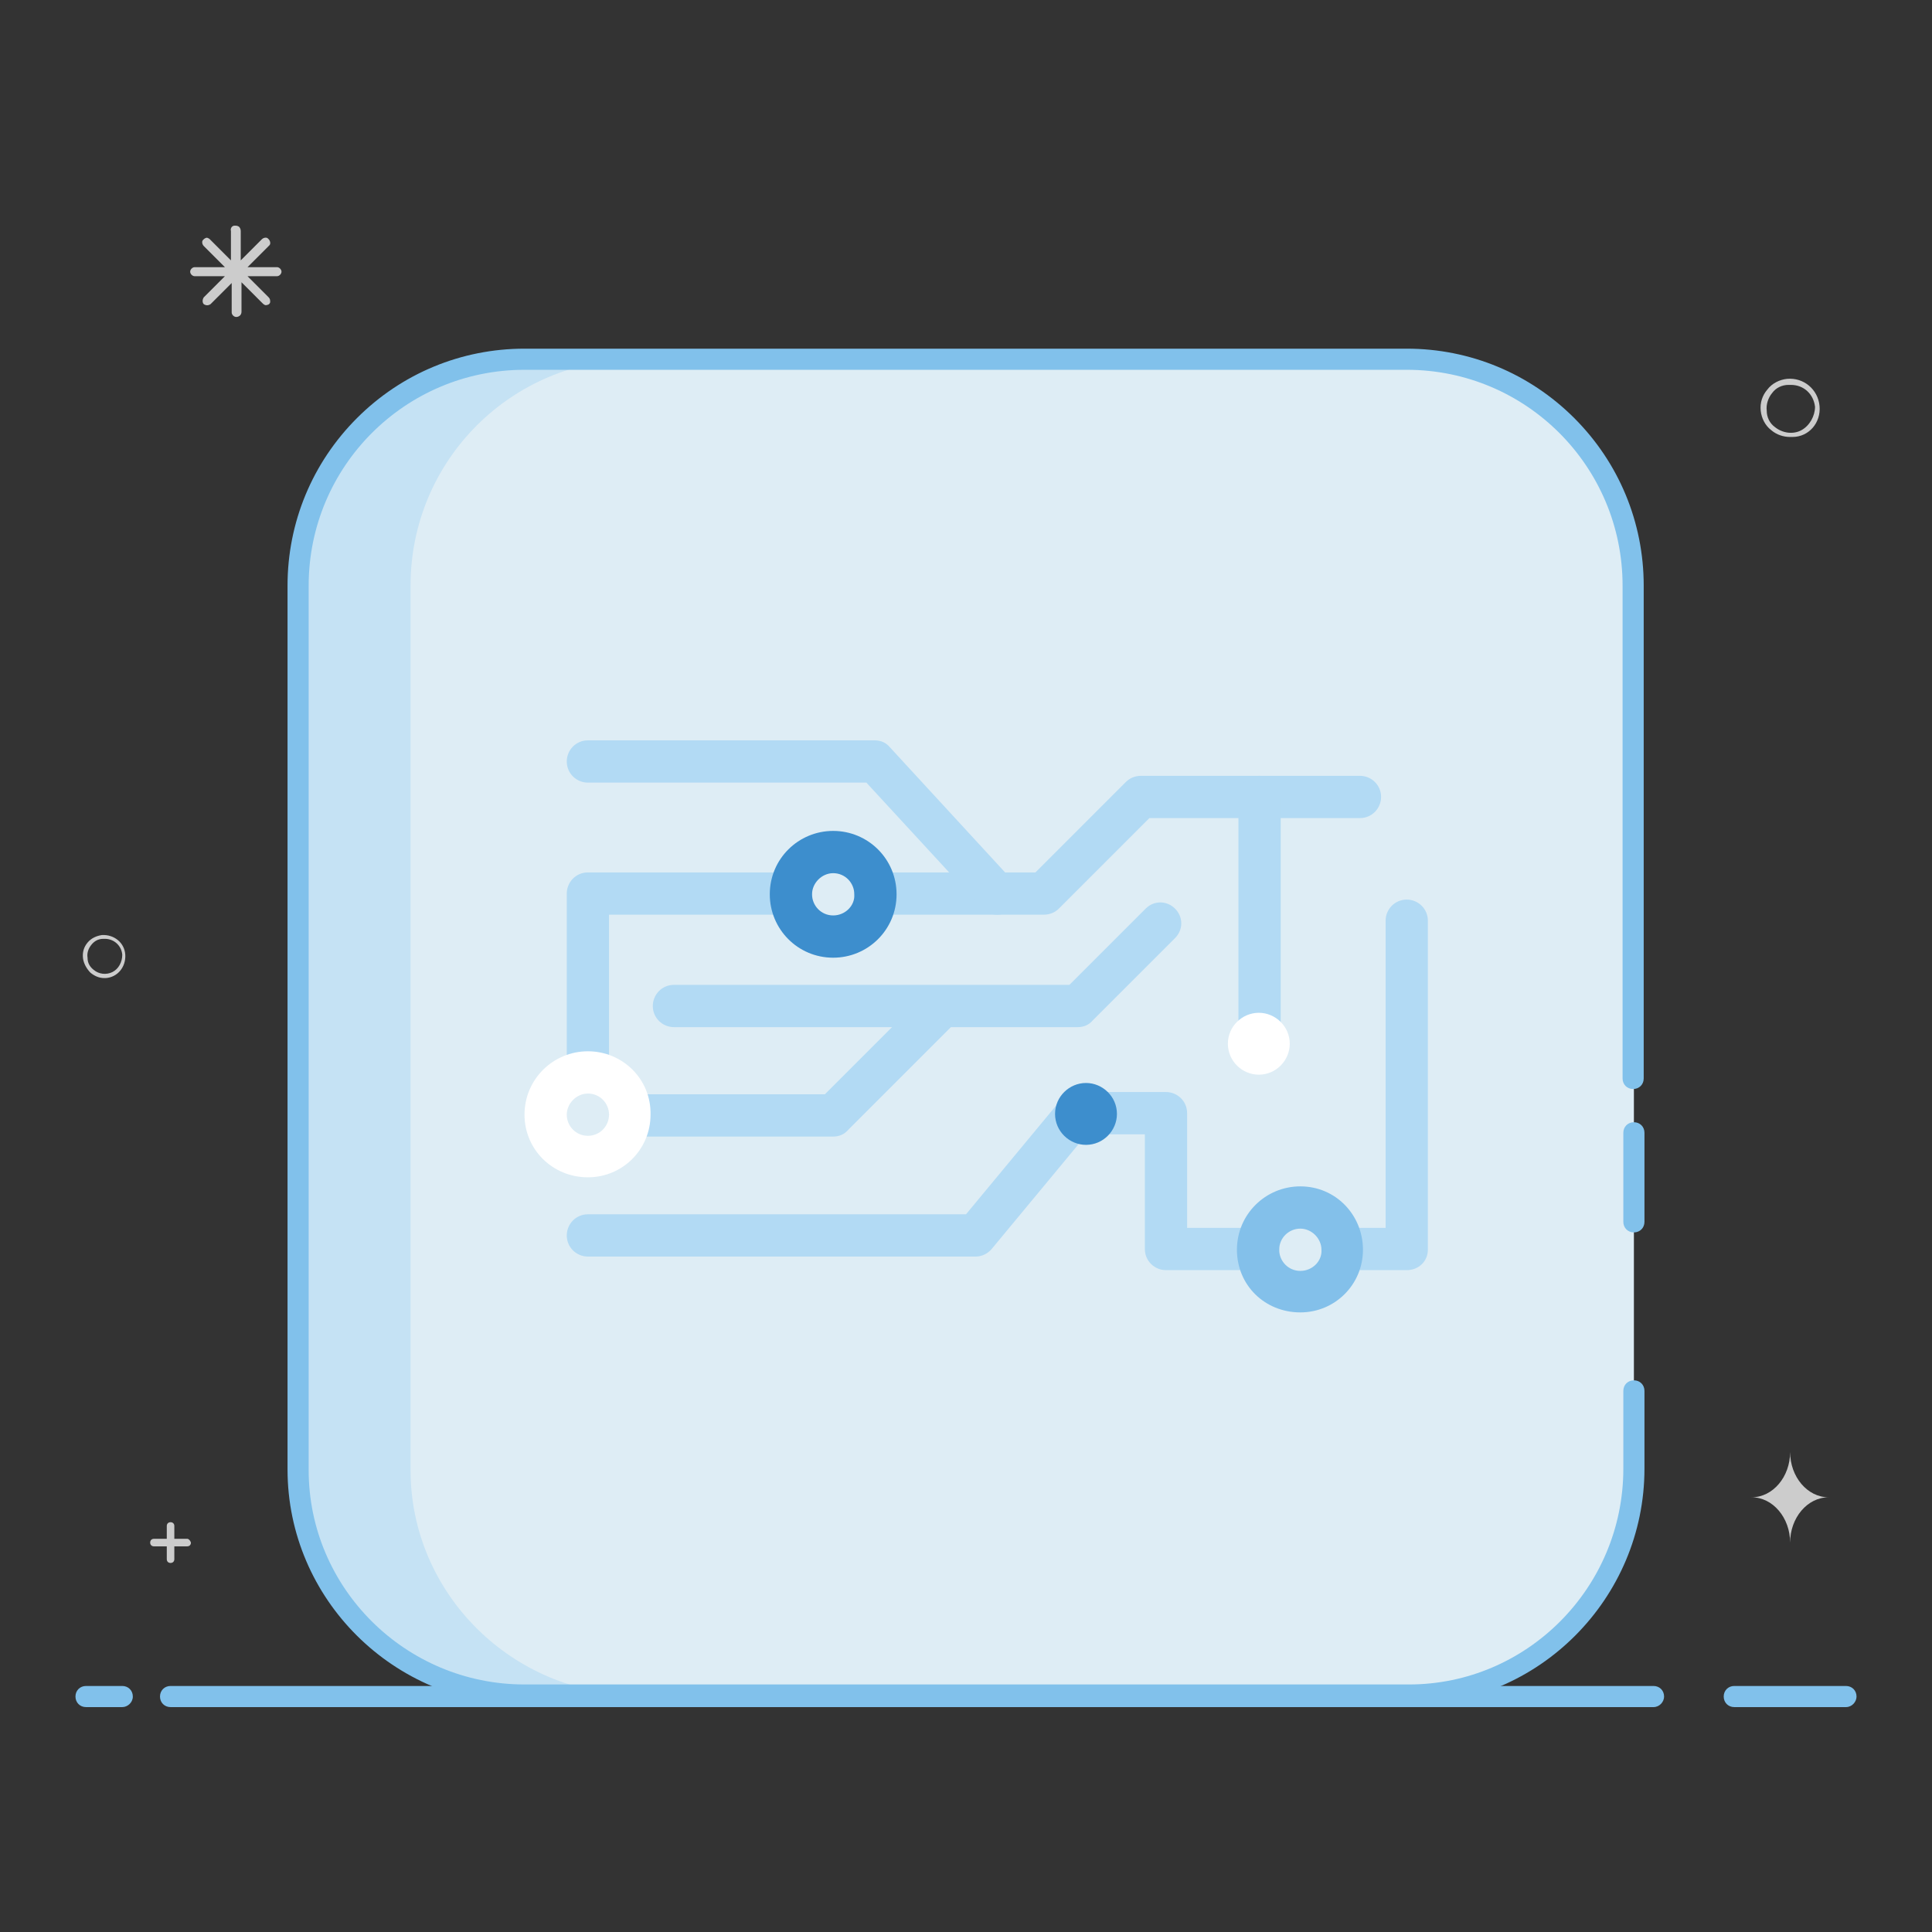 <?xml version="1.0" encoding="utf-8"?>
<!-- Svg Vector Icons : http://www.onlinewebfonts.com/icon -->
<!DOCTYPE svg PUBLIC "-//W3C//DTD SVG 1.1//EN" "http://www.w3.org/Graphics/SVG/1.1/DTD/svg11.dtd">
<svg version="1.1" xmlns="http://www.w3.org/2000/svg" xmlns:xlink="http://www.w3.org/1999/xlink" x="0px" y="0px" viewBox="0 0 256 256" enable-background="new 0 0 256 256" xml:space="preserve">
<rect x="0" y="0" width="256" height="256" fill="#333333" stroke="none"/>
<g> <path fill="#81c1eb" d="M244.6,226.2h-14.8c-0.8,0-1.4-0.6-1.4-1.4c0-0.8,0.6-1.4,1.4-1.4c0,0,0,0,0,0h14.8c0.8,0,1.4,0.6,1.4,1.4 C246,225.5,245.4,226.2,244.6,226.2C244.6,226.2,244.6,226.2,244.6,226.2z M219.1,226.2H22.6c-0.8,0-1.4-0.6-1.4-1.4 c0-0.8,0.6-1.4,1.4-1.4c0,0,0,0,0,0h196.5c0.8,0,1.4,0.6,1.4,1.4C220.5,225.5,219.9,226.2,219.1,226.2 C219.1,226.2,219.1,226.2,219.1,226.2L219.1,226.2z M16.2,226.2h-4.8c-0.8,0-1.4-0.6-1.4-1.4c0-0.8,0.6-1.4,1.4-1.4c0,0,0,0,0,0 h4.8c0.8,0,1.4,0.6,1.4,1.4S16.9,226.2,16.2,226.2C16.2,226.2,16.2,226.2,16.2,226.2z"/> <path fill="#cccccc" d="M16.6,126.5c-0.1-1.6-1.5-2.7-3.1-2.6c-0.7,0.1-1.4,0.4-1.9,1c-0.5,0.6-0.7,1.3-0.6,2.1 c0.1,0.7,0.5,1.4,1,1.9c0.5,0.4,1.1,0.7,1.8,0.7H14C15.6,129.5,16.7,128.1,16.6,126.5z M14.9,128.8c-0.8,0.4-1.8,0.3-2.5-0.3 c-0.5-0.4-0.8-0.9-0.8-1.6c-0.1-0.6,0.1-1.2,0.5-1.7c0.4-0.5,0.9-0.8,1.6-0.8h0.2c1.2,0,2.2,0.9,2.3,2.1 C16.2,127.5,15.7,128.4,14.9,128.8L14.9,128.8z M241.1,53.8c-0.2-2.2-2.1-3.8-4.3-3.6c-1,0.1-2,0.6-2.6,1.4c-0.7,0.8-1,1.8-0.9,2.8 c0.1,1,0.6,2,1.4,2.6c0.7,0.6,1.6,0.9,2.5,0.9h0.3C239.7,57.9,241.3,56,241.1,53.8z M238.7,57c-1.1,0.6-2.5,0.4-3.5-0.4 c-0.7-0.5-1.1-1.3-1.1-2.2c-0.1-0.8,0.2-1.7,0.7-2.3c0.5-0.7,1.3-1.1,2.2-1.1h0.3c1.7,0,3,1.2,3.2,2.9 C240.5,55.1,239.8,56.4,238.7,57L238.7,57z M31.3,42c-0.3,0-0.6-0.3-0.6-0.6v-3.9l-2.8,2.8c-0.3,0.2-0.6,0.2-0.9,0 c-0.2-0.2-0.2-0.6,0-0.9l2.8-2.8h-4c-0.3,0-0.6-0.3-0.6-0.6s0.3-0.6,0.6-0.6h4L27,32.6c-0.2-0.2-0.3-0.6-0.1-0.8c0,0,0,0,0.1-0.1 c0.1-0.1,0.3-0.2,0.4-0.2s0.3,0.1,0.4,0.2l2.8,2.8v-3.9c-0.1-0.3,0.1-0.7,0.5-0.7c0.2,0,0.3,0,0.5,0.1c0.2,0.1,0.3,0.4,0.3,0.6v3.9 l2.8-2.8c0.2-0.2,0.6-0.3,0.8-0.1c0,0,0,0,0.1,0.1c0.2,0.2,0.3,0.6,0.1,0.8c0,0,0,0-0.1,0.1l-2.8,2.8h3.9c0.3,0,0.6,0.3,0.6,0.6 c0,0.3-0.3,0.6-0.6,0.6l0,0h-3.9l2.8,2.8c0.2,0.2,0.2,0.4,0.2,0.6s-0.2,0.4-0.4,0.4c-0.2,0.1-0.4,0-0.6-0.2l-2.8-2.8v3.9 C32,41.8,31.6,42,31.3,42L31.3,42L31.3,42z M24.8,203.9h-1.7v-1.7c0-0.3-0.2-0.5-0.5-0.5c-0.3,0-0.5,0.2-0.5,0.5v1.7h-1.7 c-0.3,0-0.5,0.2-0.5,0.5s0.2,0.5,0.5,0.5l0,0h1.7v1.7c0,0.3,0.2,0.5,0.5,0.5l0,0c0.3,0,0.5-0.2,0.5-0.5c0,0,0,0,0,0v-1.7h1.7 c0.3,0,0.5-0.2,0.5-0.5C25.2,204.1,25,203.9,24.8,203.9z M237.2,192.4c0,3.3-2.3,6-5.1,6c2.8,0,5.1,2.7,5.1,6c0-3.3,2.3-6,5.1-6 C239.5,198.4,237.2,195.7,237.2,192.4z"/> <path fill="#deedf5" d="M186.4,47.5H69.5c-16.6,0-30,13.4-30,30v117.2c0,16.4,13.4,29.8,30,29.8h117.2c16.4,0,29.8-13.4,29.8-30 V77.6C216.5,60.9,203.1,47.5,186.4,47.5L186.4,47.5z"/> <path fill="#c5e2f4" d="M54.4,194.8V77.6c0-16.6,13.4-30,30-30H69.5c-16.6,0-30,13.4-30,30v117.2c0,16.4,13.4,29.8,30,29.8h14.9 C67.8,224.5,54.4,211.1,54.4,194.8z"/> <path fill="#81c1eb" d="M186.7,225.9H69.5c-17.3,0-31.4-14-31.4-31.2V77.6c0-8.4,3.3-16.3,9.2-22.2c5.9-5.9,13.8-9.2,22.2-9.2 h116.9c8.4,0,16.3,3.3,22.2,9.2c5.9,5.9,9.2,13.8,9.2,22.2v65.3c0,0.8-0.6,1.4-1.4,1.4c-0.8,0-1.4-0.6-1.4-1.4c0,0,0,0,0,0V77.6 c0-15.8-12.8-28.6-28.6-28.6H69.5c-15.8,0-28.6,12.8-28.6,28.6v117.2c0,15.6,12.8,28.4,28.6,28.4h117.2c15.6,0,28.4-12.8,28.4-28.6 v-10.3c0-0.8,0.6-1.4,1.4-1.4c0.8,0,1.4,0.6,1.4,1.4c0,0,0,0,0,0v10.3C217.9,211.8,203.9,225.9,186.7,225.9L186.7,225.9z"/> <path fill="#81c1eb" d="M216.5,163.3c-0.8,0-1.4-0.6-1.4-1.4v-11.8c0-0.8,0.6-1.4,1.4-1.4c0.8,0,1.4,0.6,1.4,1.4c0,0,0,0,0,0v11.8 C217.9,162.7,217.3,163.3,216.5,163.3z"/> <path fill="#b2daf4" d="M138.3,121.2H116c-1.5,0-2.8-1.2-2.8-2.8c0-1.5,1.2-2.8,2.8-2.8h21.2l12-12c0.5-0.5,1.2-0.8,2-0.8h29 c1.5,0,2.8,1.2,2.8,2.8c0,1.5-1.2,2.8-2.8,2.8h-27.9l-12,12C139.8,120.9,139.1,121.2,138.3,121.2z"/> <path fill="#b2daf4" d="M132.1,121.2c-0.7,0-1.5-0.3-2-0.9l-15.3-16.6H77.9c-1.5,0-2.8-1.2-2.8-2.8c0-1.5,1.2-2.8,2.8-2.8h38 c0.8,0,1.5,0.3,2,0.9l16.2,17.6c1,1.1,1,2.9-0.2,3.9C133.5,121,132.8,121.2,132.1,121.2L132.1,121.2z M166.9,141.1 c-1.5,0-2.8-1.2-2.8-2.8v-32.7c0-1.5,1.2-2.8,2.8-2.8c1.5,0,2.8,1.2,2.8,2.8v32.7C169.6,139.9,168.4,141.1,166.9,141.1z  M110.4,150.6H83.5c-1.5,0-2.8-1.2-2.8-2.8c0-1.5,1.2-2.8,2.8-2.8h25.8l13.2-13.2c1.1-1.1,2.8-1.1,3.9,0c1.1,1.1,1.1,2.8,0,3.9 l-14,14C111.9,150.3,111.2,150.6,110.4,150.6z M166.7,168.3h-12.2c-1.5,0-2.8-1.2-2.8-2.8v-15.2h-7.7l-12.6,15.2 c-0.5,0.6-1.3,1-2.1,1H77.9c-1.5,0-2.8-1.2-2.8-2.8c0-1.5,1.2-2.8,2.8-2.8h50.1l12.6-15.2c0.5-0.6,1.3-1,2.1-1h11.8 c1.5,0,2.8,1.2,2.8,2.8v15.2h9.4c1.5,0,2.8,1.2,2.8,2.8C169.5,167.1,168.3,168.3,166.7,168.3L166.7,168.3z M186.4,168.3h-8.5 c-1.5,0-2.8-1.2-2.8-2.8c0-1.5,1.2-2.8,2.8-2.8h5.7V122c0-1.5,1.2-2.8,2.8-2.8c1.5,0,2.8,1.2,2.8,2.8v43.6 C189.2,167.1,188,168.3,186.4,168.3z M77.9,144.8c-1.5,0-2.8-1.2-2.8-2.8v-23.6c0-1.5,1.2-2.8,2.8-2.8h26.9c1.5,0,2.8,1.2,2.8,2.8 c0,1.5-1.2,2.8-2.8,2.8H80.7V142C80.7,143.6,79.5,144.8,77.9,144.8z"/> <path fill="#b2daf4" d="M142.8,136.1H89.3c-1.5,0-2.8-1.2-2.8-2.8c0-1.5,1.2-2.8,2.8-2.8h52.4l10.1-10.1c1.1-1.1,2.8-1.1,3.9,0 c1.1,1.1,1.1,2.8,0,3.9l-10.9,10.9C144.3,135.8,143.6,136.1,142.8,136.1z"/> <path fill="#3d8ecd" d="M139.8,147.6c0,2.3,1.9,4.1,4.1,4.1c2.3,0,4.1-1.9,4.1-4.1c0-2.3-1.9-4.1-4.1-4.1 C141.7,143.5,139.8,145.3,139.8,147.6z"/> <path fill="#ffffff" d="M162.7,138.3c0,2.3,1.9,4.1,4.1,4.1c2.3,0,4.1-1.9,4.1-4.1c0-2.3-1.9-4.1-4.1-4.1 C164.6,134.2,162.7,136,162.7,138.3z"/> <path fill="#3d8ecd" d="M110.4,110.1c-4.6,0-8.4,3.7-8.4,8.4c0,4.6,3.7,8.4,8.4,8.4c4.6,0,8.4-3.7,8.4-8.4 C118.8,113.8,115,110.1,110.4,110.1z M110.4,121.3c-1.6,0-2.8-1.3-2.8-2.8s1.3-2.8,2.8-2.8c1.6,0,2.8,1.3,2.8,2.8 C113.3,120,112,121.3,110.4,121.3z"/> <path fill="#ffffff" d="M77.9,139.3c-4.6,0-8.4,3.7-8.4,8.4c0,4.6,3.7,8.3,8.4,8.3c4.6,0,8.3-3.7,8.3-8.3 C86.3,143,82.5,139.3,77.9,139.3z M77.9,150.5c-1.6,0-2.8-1.3-2.8-2.8s1.3-2.8,2.8-2.8c1.6,0,2.8,1.3,2.8,2.8 S79.5,150.5,77.9,150.5z"/> <path fill="#83c0ea" d="M172.3,157.2c-4.6,0-8.4,3.7-8.4,8.4s3.7,8.3,8.4,8.3c4.6,0,8.3-3.7,8.3-8.3S177,157.2,172.3,157.2z  M172.3,168.4c-1.6,0-2.8-1.3-2.8-2.8c0-1.6,1.3-2.8,2.8-2.8s2.8,1.3,2.8,2.8C175.2,167.1,173.9,168.4,172.3,168.4z"/></g>
</svg>